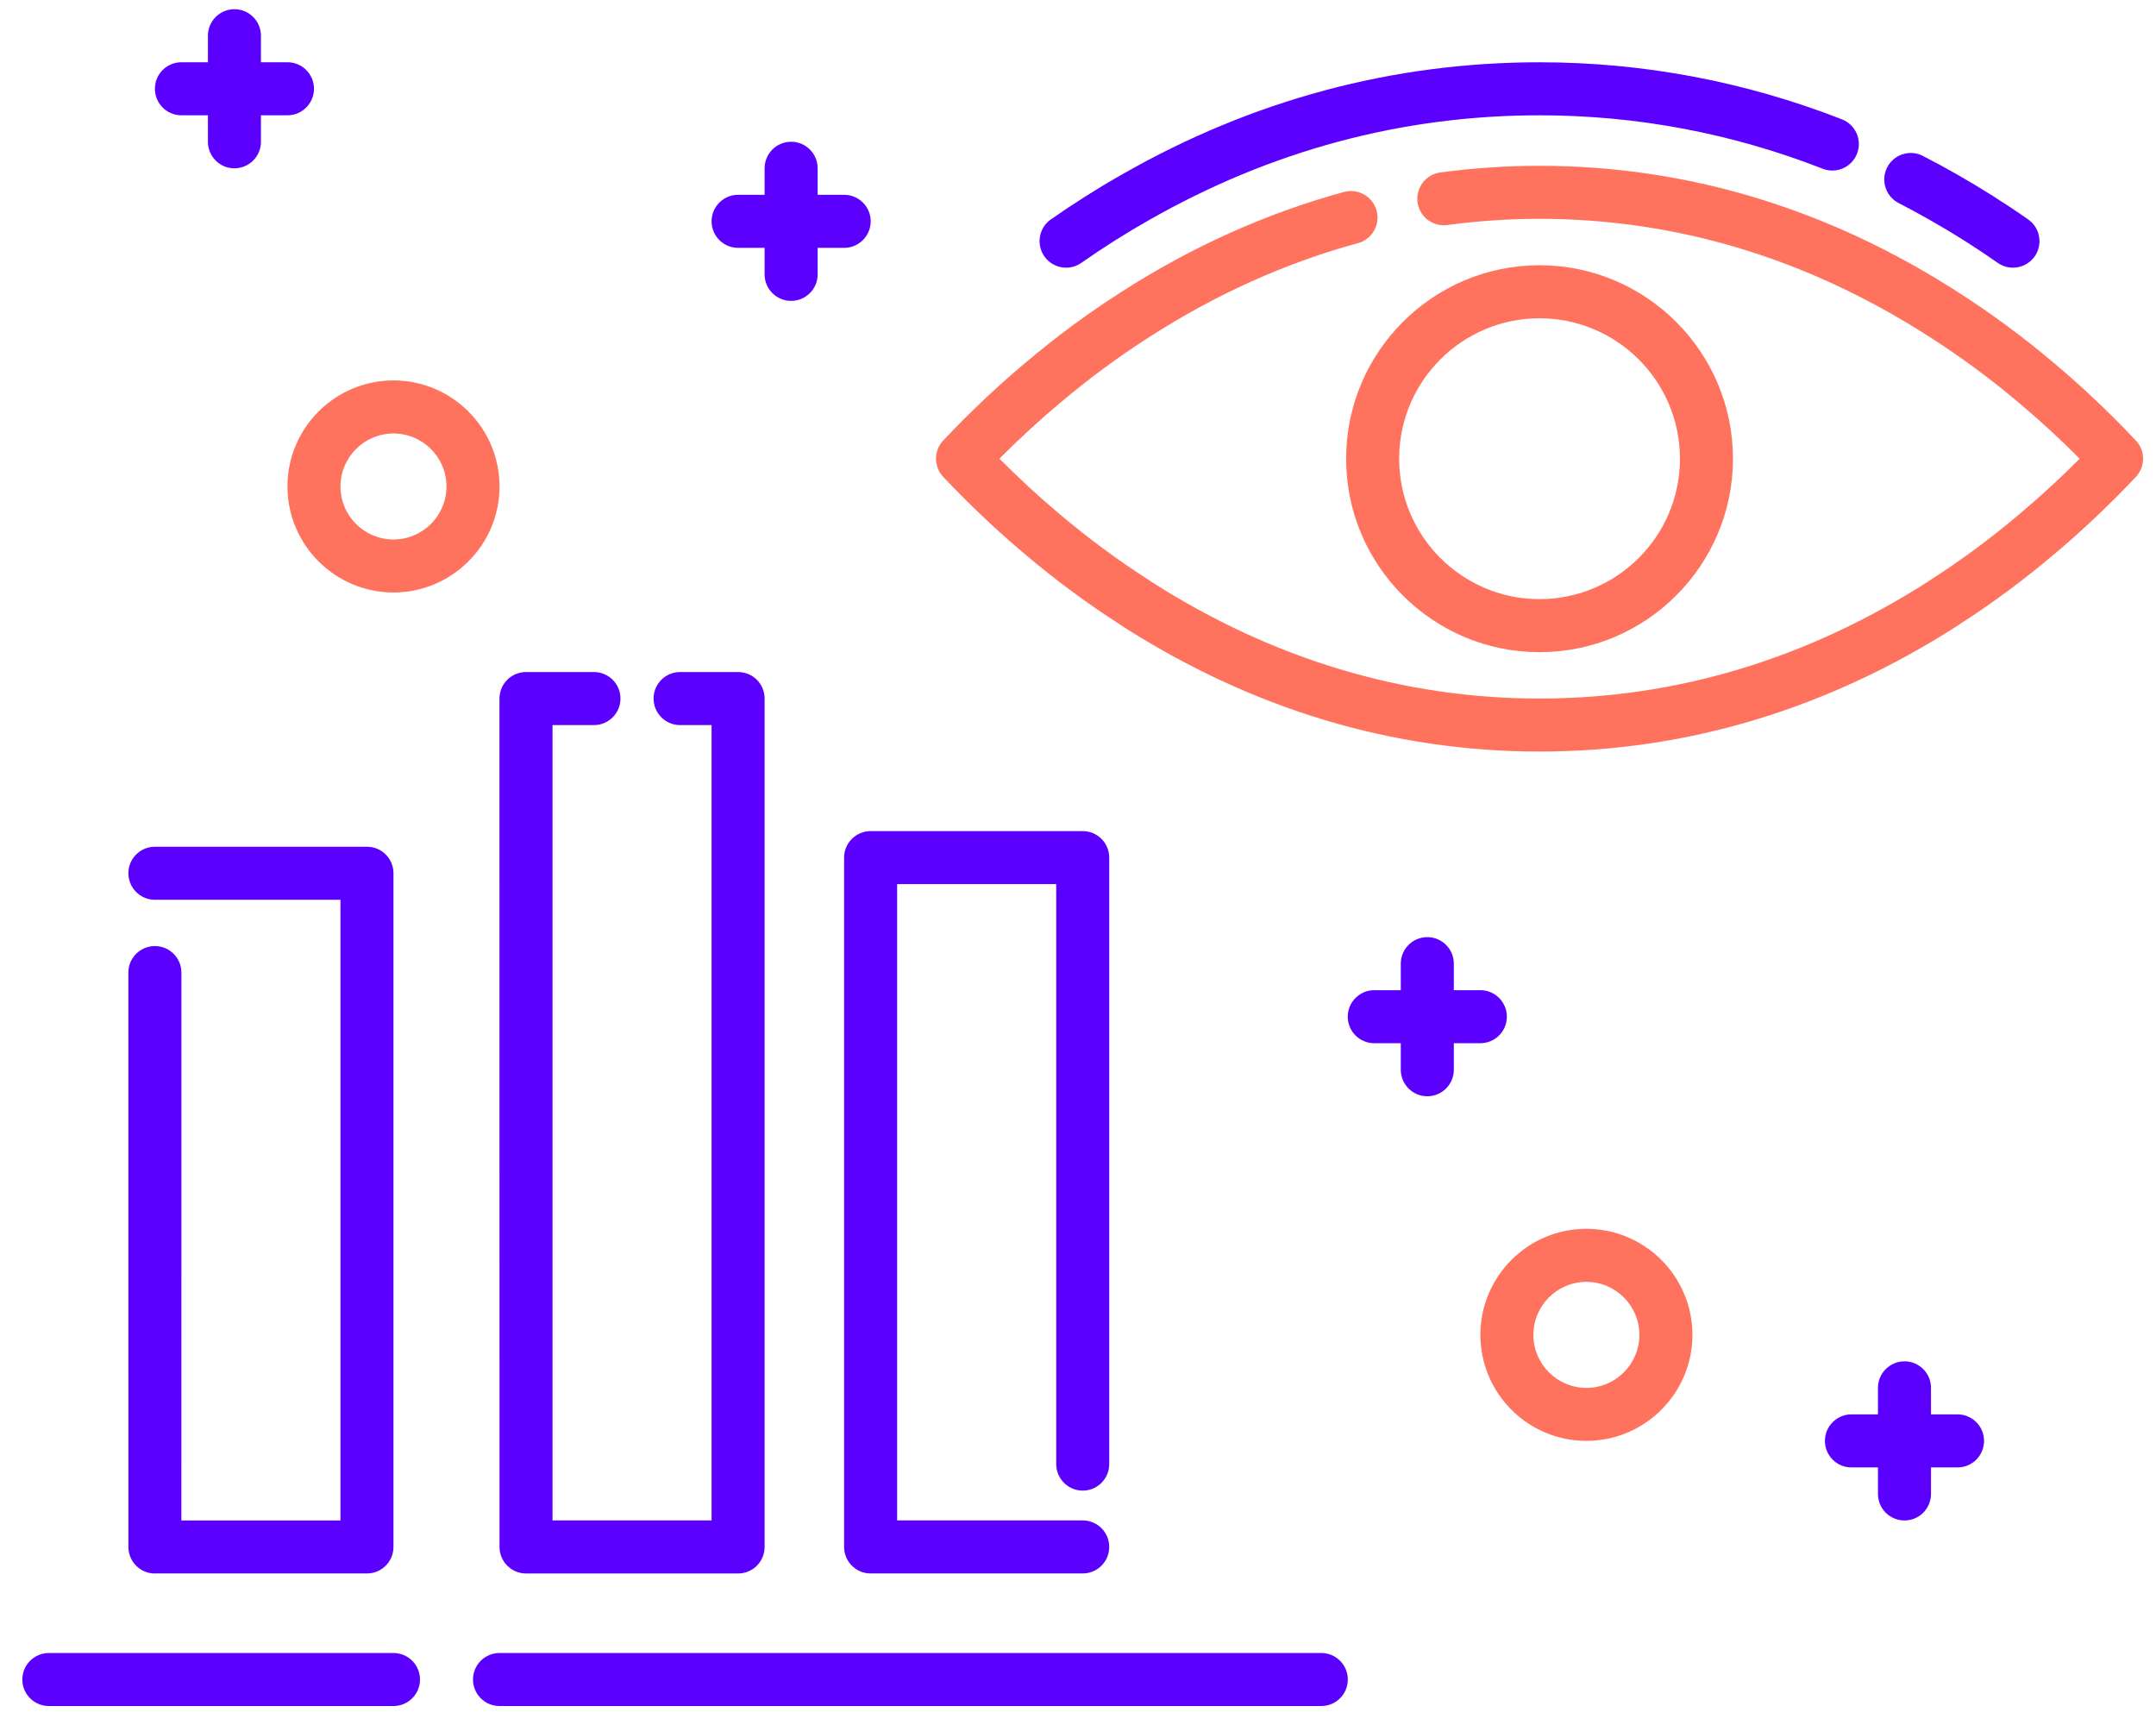 <svg width="70" height="56" viewBox="0 0 70 56" fill="none" xmlns="http://www.w3.org/2000/svg">
<path d="M49.984 21.172C53.447 21.172 56.265 18.355 56.265 14.892C56.265 11.429 53.447 8.611 49.984 8.611C46.522 8.611 43.705 11.429 43.705 14.892C43.705 18.355 46.522 21.172 49.984 21.172ZM49.984 10.333C52.498 10.333 54.544 12.377 54.544 14.892C54.544 17.405 52.499 19.45 49.984 19.45C47.471 19.45 45.427 17.405 45.427 14.892C45.426 12.377 47.471 10.333 49.984 10.333Z" fill="#FF725E"/>
<path d="M69.345 14.3C68.488 13.392 67.594 12.546 66.692 11.789C65.692 10.942 64.64 10.166 63.57 9.483C59.337 6.762 54.766 5.383 49.985 5.383C48.909 5.383 47.825 5.456 46.762 5.599C46.291 5.663 45.961 6.096 46.024 6.568C46.088 7.038 46.516 7.366 46.992 7.306C47.979 7.172 48.986 7.104 49.985 7.104C54.431 7.104 58.688 8.392 62.641 10.933C63.65 11.575 64.638 12.305 65.582 13.105C66.237 13.655 66.888 14.254 67.522 14.891C66.887 15.529 66.236 16.127 65.579 16.679C64.638 17.476 63.651 18.206 62.642 18.849C62.619 18.863 62.596 18.879 62.575 18.896C58.64 21.405 54.405 22.677 49.985 22.677C45.566 22.677 41.332 21.405 37.397 18.897C37.375 18.88 37.353 18.864 37.33 18.849C36.322 18.206 35.333 17.476 34.388 16.677C33.733 16.127 33.083 15.527 32.449 14.89C33.083 14.253 33.733 13.654 34.39 13.103C35.333 12.305 36.322 11.575 37.332 10.931C39.475 9.553 41.748 8.531 44.09 7.893C44.549 7.768 44.819 7.295 44.694 6.837C44.57 6.378 44.095 6.109 43.638 6.232C41.126 6.916 38.692 8.009 36.403 9.481C35.332 10.164 34.281 10.94 33.282 11.785C32.376 12.545 31.482 13.391 30.625 14.299C30.312 14.63 30.312 15.149 30.625 15.481C31.483 16.39 32.377 17.235 33.279 17.992C34.258 18.822 35.287 19.582 36.336 20.256C36.357 20.273 36.379 20.288 36.402 20.303C40.636 23.021 45.208 24.398 49.986 24.398C54.764 24.398 59.335 23.02 63.57 20.304C63.593 20.289 63.615 20.274 63.635 20.258C64.686 19.583 65.715 18.821 66.69 17.995C67.594 17.236 68.489 16.391 69.347 15.482C69.659 15.149 69.659 14.631 69.346 14.299L69.345 14.3Z" fill="#FF725E"/>
<path d="M61.645 6.592C61.992 6.771 62.337 6.958 62.68 7.154C63.418 7.572 64.153 8.037 64.863 8.534C65.013 8.639 65.185 8.69 65.356 8.69C65.627 8.69 65.894 8.562 66.062 8.323C66.334 7.933 66.24 7.397 65.85 7.124C65.095 6.595 64.313 6.102 63.531 5.658C63.169 5.451 62.802 5.251 62.431 5.062C62.007 4.844 61.49 5.011 61.272 5.433C61.056 5.856 61.223 6.375 61.645 6.592H61.645Z" fill="#5B00FF"/>
<path d="M34.614 8.69C34.784 8.69 34.956 8.64 35.106 8.535C35.818 8.036 36.552 7.572 37.293 7.152C41.252 4.89 45.523 3.743 49.985 3.743C53.137 3.743 56.23 4.326 59.179 5.478C59.62 5.65 60.12 5.432 60.293 4.989C60.466 4.546 60.247 4.047 59.804 3.874C56.655 2.645 53.352 2.022 49.985 2.022C45.219 2.022 40.662 3.245 36.443 5.656C35.657 6.1 34.876 6.594 34.119 7.123C33.729 7.396 33.636 7.933 33.907 8.322C34.075 8.562 34.342 8.69 34.614 8.69L34.614 8.69Z" fill="#5B00FF"/>
<path d="M5.029 51.08H11.915C12.39 51.08 12.775 50.695 12.775 50.219V28.349C12.775 27.873 12.391 27.488 11.915 27.488H5.029C4.553 27.488 4.168 27.873 4.168 28.349C4.168 28.824 4.553 29.21 5.029 29.21H11.054V49.361H5.889L5.89 31.573C5.89 31.098 5.505 30.713 5.029 30.713C4.553 30.713 4.168 31.098 4.168 31.573L4.169 50.221C4.169 50.696 4.553 51.082 5.029 51.082L5.029 51.08Z" fill="#5B00FF"/>
<path d="M16.218 50.22C16.218 50.695 16.603 51.081 17.079 51.081H23.965C24.44 51.081 24.825 50.695 24.825 50.22L24.825 22.678C24.825 22.202 24.44 21.817 23.964 21.817H22.081C21.606 21.817 21.22 22.202 21.22 22.678C21.22 23.153 21.605 23.539 22.081 23.539H23.103V49.359H17.939L17.939 23.539H19.284C19.759 23.539 20.145 23.153 20.145 22.678C20.145 22.202 19.76 21.817 19.284 21.817H17.078C16.603 21.817 16.217 22.202 16.217 22.678L16.218 50.22Z" fill="#5B00FF"/>
<path d="M35.153 48.391C35.629 48.391 36.014 48.005 36.014 47.53V27.842C36.014 27.366 35.629 26.981 35.153 26.981H28.267C27.792 26.981 27.406 27.366 27.406 27.842V50.219C27.406 50.695 27.791 51.08 28.267 51.08H35.153C35.629 51.08 36.014 50.695 36.014 50.219C36.014 49.744 35.629 49.359 35.153 49.359H29.128V28.702H34.293V47.53C34.293 48.005 34.678 48.39 35.153 48.39L35.153 48.391Z" fill="#5B00FF"/>
<path d="M42.899 53.663H16.218C15.742 53.663 15.357 54.048 15.357 54.523C15.357 54.999 15.742 55.384 16.218 55.384H42.899C43.375 55.384 43.76 54.999 43.76 54.523C43.76 54.048 43.375 53.663 42.899 53.663Z" fill="#5B00FF"/>
<path d="M12.775 53.663H1.586C1.111 53.663 0.725 54.048 0.725 54.523C0.725 54.999 1.11 55.384 1.586 55.384H12.775C13.251 55.384 13.636 54.999 13.636 54.523C13.636 54.048 13.251 53.663 12.775 53.663Z" fill="#5B00FF"/>
<path d="M48.924 33.006C48.924 32.531 48.539 32.145 48.063 32.145H47.202V31.284C47.202 30.809 46.817 30.423 46.341 30.423C45.866 30.423 45.48 30.809 45.48 31.284V32.145H44.619C44.144 32.145 43.758 32.531 43.758 33.006C43.758 33.481 44.143 33.867 44.619 33.867H45.48V34.728C45.48 35.203 45.865 35.589 46.341 35.589C46.817 35.589 47.202 35.203 47.202 34.728V33.867H48.063C48.539 33.866 48.924 33.481 48.924 33.006Z" fill="#5B00FF"/>
<path d="M63.556 45.916H62.695V45.055C62.695 44.58 62.31 44.194 61.834 44.194C61.358 44.194 60.973 44.58 60.973 45.055V45.916H60.112C59.636 45.916 59.251 46.302 59.251 46.777C59.251 47.253 59.636 47.638 60.112 47.638H60.973V48.499C60.973 48.975 61.358 49.36 61.834 49.36C62.309 49.36 62.695 48.975 62.695 48.499V47.638H63.556C64.031 47.638 64.417 47.253 64.417 46.777C64.417 46.301 64.031 45.916 63.556 45.916Z" fill="#5B00FF"/>
<path d="M23.964 8.046H24.825V8.907C24.825 9.382 25.21 9.768 25.686 9.768C26.162 9.768 26.547 9.382 26.547 8.907V8.046H27.408C27.883 8.046 28.269 7.661 28.269 7.185C28.269 6.71 27.884 6.324 27.408 6.324H26.547V5.463C26.547 4.988 26.162 4.602 25.686 4.602C25.21 4.602 24.825 4.988 24.825 5.463V6.324H23.964C23.489 6.324 23.103 6.71 23.103 7.185C23.104 7.661 23.489 8.046 23.964 8.046Z" fill="#5B00FF"/>
<path d="M5.89 3.743H6.751V4.604C6.751 5.079 7.135 5.464 7.611 5.464C8.087 5.464 8.472 5.079 8.472 4.604V3.743H9.333C9.809 3.743 10.194 3.357 10.194 2.882C10.194 2.406 9.809 2.021 9.333 2.021H8.472V1.16C8.472 0.684 8.088 0.299 7.611 0.299C7.136 0.299 6.751 0.684 6.751 1.16V2.021H5.89C5.414 2.021 5.029 2.406 5.029 2.882C5.029 3.357 5.414 3.743 5.89 3.743Z" fill="#5B00FF"/>
<path d="M51.506 39.892C49.607 39.892 48.064 41.436 48.064 43.334C48.064 45.232 49.608 46.776 51.506 46.776C53.405 46.776 54.949 45.232 54.949 43.334C54.949 41.436 53.404 39.892 51.506 39.892ZM51.506 45.056C50.557 45.056 49.785 44.284 49.785 43.335C49.785 42.386 50.558 41.614 51.506 41.614C52.455 41.614 53.227 42.386 53.227 43.335C53.227 44.284 52.455 45.056 51.506 45.056Z" fill="#FF725E"/>
<path d="M12.775 12.35C10.876 12.35 9.333 13.894 9.333 15.792C9.333 17.69 10.877 19.234 12.775 19.234C14.674 19.234 16.218 17.69 16.218 15.792C16.218 13.894 14.673 12.35 12.775 12.35ZM12.775 17.514C11.826 17.514 11.054 16.742 11.054 15.793C11.054 14.844 11.827 14.072 12.775 14.072C13.724 14.072 14.496 14.844 14.496 15.793C14.496 16.742 13.724 17.514 12.775 17.514Z" fill="#FF725E"/>
</svg>
